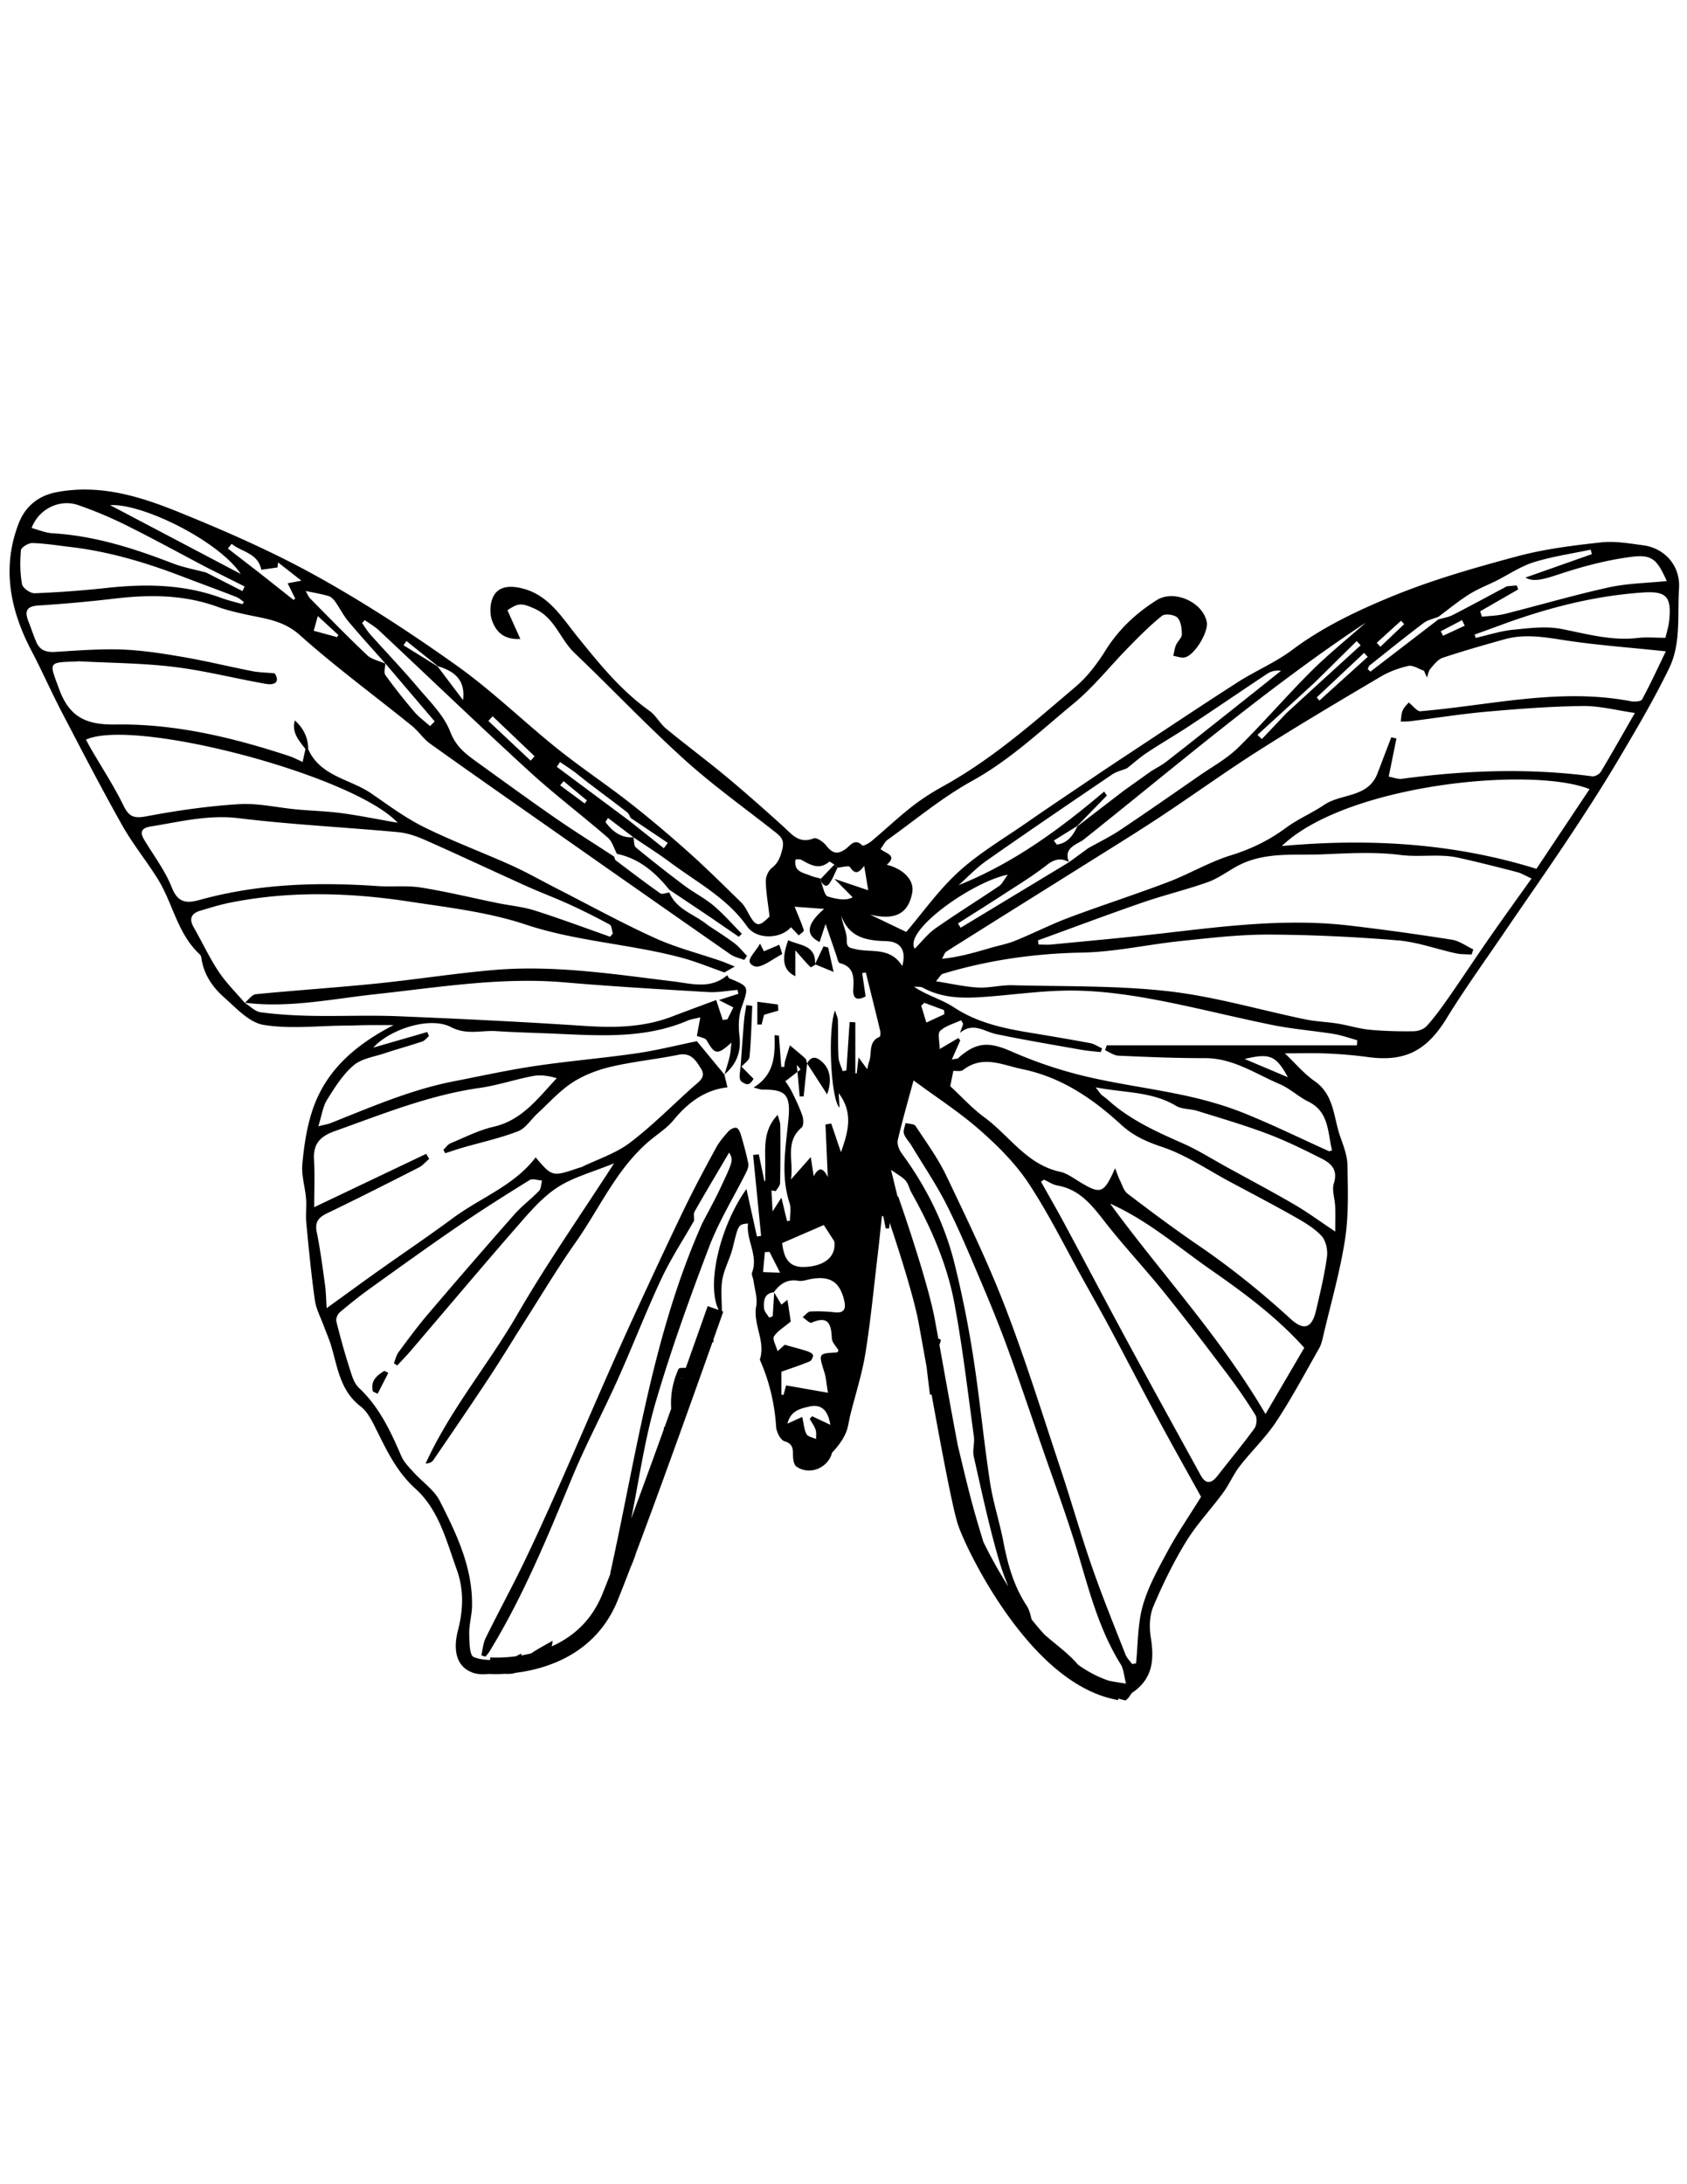 <svg xmlns="http://www.w3.org/2000/svg" viewBox="0 0 612 792"><path d="M106.498 217.536l.58-.492-2.726-5.542 4.986-.949-8.451-6.605-.205 1.811-5.872.846c-1.28-6.137-7.099-6.377-10.77-9.408l-1.383 1.706 11.233 8.663c4.204 3.323 8.406 6.646 12.608 9.97zM39.958 183.177l47.388 24.947c-8.115-12.101-35.898-25.722-47.388-24.947zM62.554 204.24c3.932 1.519 8.158 2.271 12.249 3.376l13.152 6.715.788-1.669-13.933-6.985c-9.665-5.094-19.247-10.354-29.028-15.216a150.392 150.392 0 00-17.405-7.309c-6.706-2.336-14.353 1.38-16.904 8.305 2.536.67 4.979 1.756 7.477 1.901 15.238.889 29.508 5.438 43.604 10.882zM122.288 231.029c.158-.257.315-.513.474-.769l-7.468-6.871-1.492 5.328c3.358.916 5.923 1.614 8.486 2.312zM38.925 213.165c14.068-1.525 27.914-1.293 41.394 3.661 2.482.912 5.083 1.502 7.629 2.24l.54-.789c-.93-.622-1.783-1.439-2.802-1.833-6.784-2.624-13.612-5.137-20.411-7.727-12.924-4.923-26.12-8.794-39.906-10.402-4.549-.531-9.095-1.285-13.655-1.405-1.417-.037-4.027 1.577-4.119 2.609-.361 4.085-.329 8.31.404 12.328.252 1.38 3.022 3.333 4.574 3.272a381.488 381.488 0 0026.352-1.954zM133.205 237.573c1.668 1.573 4.359 2.061 6.58 3.048-.02 1.417-.625 3.255.04 4.181 3.28 4.565 6.795 8.976 10.438 13.26 1.664 1.957 3.816 3.498 5.747 5.229l1.682-1.71-17.878-20.975c-4.503-5.092-9.096-10.106-13.464-15.311-1.791-2.135-3.032-4.723-4.656-7.01-.62-.873-1.502-1.851-2.457-2.138-2.579-.773-5.262-1.202-8.331-1.858.628 1.09.952 2.062 1.598 2.715 6.844 6.914 13.628 13.896 20.701 20.569zM294.532 463.712c-1.633.264-3.342.965-4.887.703-4.051-.685-6.709 1.099-8.893 4.148-3.643.453-3.755 3.239-3.562 5.874.085 1.144 1.183 2.214 1.819 3.317l1.315-.463.538-8.622 2.612 4.398 2.188-1.743c.532 3.461.974 6.326 1.208 7.856-2.639 2.236-4.905 3.51-6.104 5.445-.607.98.713 3.156 1.31 5.33l2.599-2.333c3.428.96 5.772 1.546 8.062 2.296.839.275 2.01.817 2.188 1.468.171.627-.559 1.998-1.212 2.268-3.326 1.376-6.756 2.5-10.235 3.743v8.326l.762.063.939-3.43c5.024.881 9.587 1.681 15.182 2.66-.565-3.344-.685-5.449-1.295-7.402-2.156-6.897-2.22-6.871 4.568-7.209.203-.01.383-.485.565-.751-.852-1.458-2.37-2.889-2.433-4.38-.216-5.084-1.208-8.367-7.376-5.654-.649.286-2.118-1.289-3.207-2.001.931-.722 1.83-2.005 2.799-2.06 2.962-.168 5.967-.02 8.924.297 3.649.392 3.968-1.667 3.349-4.301-1.568-6.669-5.016-8.922-11.723-7.843zM293.45 510.051c-3.106.738-6.671 1.494-7.777 6.163l5.364-2.425c.576 2.553.675 4.611 1.553 6.252.503.938 2.275 1.195 3.476 1.76-.043-1.141.17-2.371-.19-3.401-.486-1.393-1.412-2.632-2.149-3.937l.912-.932 6.601 3.122c-.843-5.02-3.044-7.729-7.79-6.602zM167.977 253.857c.958-7.56-3.406-10.529-9.138-12.302l-11.398-9.117-1.062 1.531 12.379 7.685c3.072 4.069 6.145 8.136 9.219 12.203zM247.358 500.003l.155-.435-.118-.007-.037.442zM86.772 291.593c6.861-.419 13.844 1.264 20.781 1.908 5.441.505 10.928.629 16.337 1.352 6.482.865 12.904 2.186 20.389 3.489-16.167-17.312-95.639-38.161-113.104-30.136.626 1.139 1.217 2.265 1.854 3.362 3.976 6.848 8.348 13.502 11.802 20.603 2.064 4.247 4.05 4.63 8.507 3.789 11.036-2.081 22.233-3.684 33.434-4.367zM164.359 441.648c9.954-7.365 22.147-11.696 29.955-21.977 6.05 7.087 6.05 7.087 15.708 3.783.314-.107.665-.129.959-.271 5.876-2.859 12.361-4.917 17.478-8.784 8.169-6.174 15.409-13.574 23.085-20.407 1.997-1.778 4.734-3.371 2.76-6.502-1.808-2.866-3.555-5.962-8.168-5.025-8.12 1.648-16.424 2.451-24.479 4.342-4.88 1.146-9.855 3.025-14.027 5.744-4.668 3.041-8.494 7.381-12.648 11.197-2.362 2.17-4.279 5.378-7.044 6.446-6.518 2.52-13.427 4.021-20.167 5.969-2.102.608-4.17 1.331-6.253 2.002l-.668-1.237c.854-.809 1.57-1.945 2.584-2.367 5.156-2.146 10.24-4.756 15.627-5.992 10.325-2.368 16.053-10.293 22.929-17.618-3.014-.87-5.921-1.302-8.648-.784-6.518 1.238-12.882 3.405-19.431 4.336-18.29 2.601-35.214 9.502-52.424 15.637-5.333 1.901-7.889 4.577-7.569 10.319.314 5.651.068 11.334.068 17.275l40.618-19.342 1.097 1.817c-1.244 1.059-2.339 2.408-3.755 3.129-11.045 5.623-22.104 11.224-33.27 16.601-3.153 1.519-4.517 3.164-3.763 6.861 1.289 6.318 2.113 12.736 2.998 19.131.364 2.637.381 5.321.584 8.421 6.696-4.835 12.64-9.185 18.644-13.448 9.062-6.436 18.288-12.647 27.22-19.256z" fill="none"/><path d="M136.976 321.291c5.229.36 10.58-.287 15.716.529 9.312 1.481 18.501 3.734 27.749 5.624 4.507.921 9.167 1.326 13.523 2.705 9.213 2.916 18.272 6.318 27.395 9.521l.963-1.204c-.367-1.104-.406-2.81-1.153-3.217a227.03 227.03 0 00-14.59-7.298c-5.264-2.4-10.696-4.432-15.97-6.81-12.099-5.456-24.105-11.116-36.241-16.487-3.147-1.393-6.579-2.601-9.972-2.914-19.257-1.78-38.607-2.722-57.791-5.057-11.073-1.349-21.352 1.312-31.918 3.004-3.129.501-4.147 1.837-2.418 4.734 3.453 5.782 7.66 11.273 10.094 17.461 2.24 5.697 5.604 5.671 10.082 4.429 21.188-5.877 42.765-6.518 64.531-5.02zM387.768 312.58c-3.003-1.65-5.342-1.008-8.109 1.161-4.939 3.872-10.354 7.146-15.628 10.582-5.468 3.562-11.003 7.018-16.509 10.52l.976 1.559c13.112-7.924 26.225-15.849 39.338-23.772l6.961-5.082c3.836-2.155 7.829-4.076 11.479-6.512 9.682-6.466 19.23-13.132 28.801-19.763 4.769-3.303 10.003-6.16 14.095-10.17 9.104-8.922 17.413-18.652 26.449-27.649 6.269-6.242 13.208-11.812 19.847-17.682-36.104 23.877-68.854 52.05-102.633 78.89-2.935 1.843-6.969 2.983-5.067 7.918zM477.669 252.887l.975 1.146 17.533-15.847-1.32-1.437-17.188 16.138zM476.804 247.609l-10.95 10.027-9.676 8.842 1.593 1.513c2.995-3.156 5.99-6.312 8.984-9.47 3.617-3.313 7.233-6.628 10.851-9.941l16.015-14.596-1.468-1.513-15.349 15.138zM523.491 230.544l7.877-3.664-.977-2.021-7.72 4.047c.274.545.547 1.092.82 1.638zM279.158 453.933l-1.678.091-.668 7.239 6.183.213-3.837-7.543z" fill="none"/><path d="M497.146 243.546l24.658-18.935c1.727-.512 3.583-.771 5.158-1.579 6.616-3.392 13.148-6.946 19.711-10.441l3.538-.315.577 1.435-13.826 7.949.649 1.971c2.763-.321 5.601-.344 8.275-1.015 12.575-3.152 25.028-6.83 37.682-9.609 6.842-1.503 13.997-1.581 21.097-2.312-3.468-7.745-5.302-9.729-12.688-8.792-8.419 1.066-16.801 3.21-24.891 5.835-6.085 1.976-10.431 3.63-13.688 1.687l24.101-8.494-.45-1.618c-6.886 1.462-13.917 2.457-20.607 4.544-4.784 1.492-9.11 4.449-13.641 6.753-3.323 1.63-6.814 2.993-9.926 4.958-3.855 2.437-7.395 5.373-11.071 8.094-1.808.733-3.876 1.123-5.379 2.26-6.606 4.995-13.056 10.198-19.536 15.358-.36.287-.49.863-.728 1.305l.985.961zM193.937 274.219l-15.216-14.496-1.557 1.689 15.354 14.42 1.419-1.613zM240.832 307.576l1.428-1.944-13.451-9.025c-.417-.695-.678-1.592-1.275-2.054-4.698-3.633-9.47-7.172-14.2-10.764-1.706-1.294-3.328-2.7-5.051-3.97-1.668-1.229-3.418-2.346-5.132-3.512a872.73 872.73 0 00-1.149 1.748c8.694 6.471 17.39 12.941 26.085 19.411l12.745 10.11zM293.831 317.454c1.261.539 2.647.783 3.977 1.16a333.478 333.478 0 010 .001c1.626-1.708 3.252-3.415 4.876-5.124l1.14 1.126-1.141-1.127c-.644-.361-1.678-1.183-1.874-1.017-3.686 3.13-6.889 1.077-10.176-.736-.479-.266-1.2-.095-2.026-.137-.782 4.516 2.724 4.786 5.224 5.854zM212.11 291.343l.821-1.097-8.462-6.983-1.269 1.508c2.971 2.19 5.941 4.381 8.91 6.572zM297.794 319.621c.815 1.903 1.25 5.072 2.522 5.456 3.046.918 6.661 1.682 8.985.265a82070.27 82070.27 0 01-6.621-6.666l12.289 4.139-1.452-8.812c-1.476 1.752-2.992 3.795-5.179.392-.405-.632-2.955.114-4.516.224-.617 1.33-1.233 2.66-1.851 3.989-1.083 1.606-1.904 4.299-4.177 1.013zM339.396 336.604c7.55-5.288 15.396-10.149 23.035-15.313 1.134-.767 1.777-2.257 3.179-4.117-12.5 2.387-37.889 20.133-33.78 26.831 2.635-2.624 4.79-5.457 7.566-7.401zM401.556 288.46l-10.812 11.097-8.451 5.24 1.078 1.446c3.895-.462 5.884-3.274 7.46-6.595l16.973-13.037 9.904-7.043c1.822-1.128 3.765-2.1 5.445-3.408 8.217-6.4 16.369-12.884 24.533-19.353 5.693-4.512 11.369-9.046 17.052-13.57-2.13-.267-3.731.215-5.065 1.1-9.355 6.207-18.62 12.552-27.989 18.739-5.109 3.374-10.425 6.439-15.532 9.817-2.581 1.707-4.906 3.8-7.348 5.718-1.797.725-3.791 1.156-5.358 2.219-15.242 10.341-30.473 20.7-45.56 31.265-3.656 2.56-6.771 5.893-10.135 8.87 19.831-7.906 36.704-20.299 52.803-33.932l1.002 1.427zM509.401 226.305l-1.151-1.219-8.816 8.006 1.337 1.432 8.63-8.219zM439.424 460.552c-11.966-8.321-23.007-18-36.709-24.115 18.449 25.27 39.862 48.113 56.377 76.297 5.194-8.875 9.642-16.472 14.063-24.024-10.053-11.163-21.723-19.808-33.731-28.158zM479.65 420.219c-6.5-3.293-13.076-6.534-19.881-9.105-8.343-3.151-16.937-5.651-25.46-8.31-2.514-.784-5.529-.531-7.676-1.818-8.76-5.249-18.562-4.671-29.142-6.693 1.261 1.642 1.586 2.212 2.047 2.632.731.666 1.599 1.184 2.33 1.849 7.978 7.25 17.61 11.573 27.332 15.863 5.396 2.382 10.429 5.589 15.617 8.439 8.252 4.534 16.579 8.943 24.716 13.678 4.794 2.789 9.283 6.104 14.855 9.812 0-3.725.088-6.448-.023-9.163-.115-2.805-1.258-5.868-.468-8.345 1.511-4.729-.873-7.131-4.247-8.839zM445.03 497.979c-7.493-9.92-15.023-19.821-22.829-29.495-6.964-8.63-14.591-16.731-21.406-25.47-4.674-5.992-9.128-11.745-17.214-13.149-1.695-.294-3.251-1.399-4.871-2.131l-1.043.788c2.804 5.007 5.681 9.974 8.396 15.026 7.696 14.319 15.257 28.711 23.002 43.003 8.767 16.179 17.674 32.282 26.526 48.415 1.725 3.144 3.742 3.178 6.045.229 4.479-5.736 9.131-11.345 13.421-17.218.841-1.15 1.089-3.704.381-4.851-3.217-5.206-6.715-10.261-10.408-15.147zM402.933 482.092c-3.208-5.994-6.554-11.916-9.861-17.857-6.524-11.721-12.458-23.833-19.818-35.004-4.752-7.211-11.116-13.592-17.645-19.336-7.438-6.545-15.862-11.968-24.197-18.129-1.879 6.953-3.99 14.229-5.711 21.594-.336 1.439.438 3.527 1.384 4.815 8.89 12.116 15.546 25.351 19.163 39.903a386.095 386.095 0 016.764 33.57c2.364 15.16 3.811 30.462 6.104 45.634 1.105 7.306 3.46 14.414 4.866 21.686 1.587 8.211 3.736 16.085 8.433 23.202.909 1.377 1.356 3.065 1.812 5.023a108.267 108.267 0 004.902 5.751l.02-.033c3.928 3.447 8.287 6.521 11.678 10.435.112.129.229.244.342.367 3.509 2.453 7.232 4.453 11.119 5.728 1.938.405 4.002.708 6.207 1.032-.771-2.916-.856-5.256-1.932-6.979-7.564-12.129-11.183-25.691-15.185-39.215-4.104-13.87-9.2-27.447-13.904-41.139-3.855-11.221-7.642-22.469-11.706-33.614-2.878-7.895-6.024-15.698-9.309-23.434-4.135-9.738-8.179-19.544-12.928-28.984-3.791-7.534-8.566-14.573-12.934-21.814-.858-1.425-2.186-2.667-2.66-4.191-.351-1.127.332-2.575.554-3.881 1.241.325 3.099.242 3.626 1.039 3.935 5.948 8.188 11.793 11.245 18.194 7.474 15.653 15.062 31.317 21.294 47.482 7.381 19.145 13.473 38.791 19.961 58.273 3.951 11.865 7.35 23.917 11.45 35.728 3.748 10.797 8.073 21.395 12.24 32.043.492 1.257 1.594 2.275 2.412 3.404l1.404-.24c.732-6.994.562-14.243 2.447-20.911 1.958-6.925 5.608-13.446 9.065-19.85 3.404-6.308 7.493-12.245 12.078-19.627-4.562-8.248-10.073-18.025-15.405-27.899-5.872-10.879-11.543-21.866-17.375-32.766zM342.457 366.258l-7.146-2.635-1.106 1.065 1.853 6.099 6.549-3.036-.15-1.493zM451.5 383.985l15.706 6.627c-4.32-7.888-6.464-8.813-15.706-6.627z" fill="none"/><path d="M362.427 565.805c-3.636-12.382-6.313-25.051-9.171-37.648-.522-2.302.374-4.896.046-7.276-2.209-16.066-4.062-32.207-7.037-48.135-2.66-14.238-8.432-27.52-15.55-40.163-.813-1.445-1.132-3.25-2.174-4.463-1.145-1.333-2.86-2.176-5.3-3.932l2.372 9.728.229-.08c.434 1.233 10.64 30.371 13.284 44.592.332 1.785.761 4.146 1.261 6.923.271.132.561.259.884.377.11.04-.08.905-.472 1.916l.57 3.175c1.711 9.525 3.968 22.096 6.114 33.395 1.834 7.562 3.584 15.148 5.652 22.647 1.127 4.088 2.35 8.151 3.607 12.239a166.498 166.498 0 009.054 16.194c-1.261-3.122-2.425-6.273-3.369-9.489zM596.021 214.842c-17.872 1.209-35.046 5.692-51.801 11.891-3.084 1.141-6.18 2.246-9.27 3.368l.401 1.203c4.5-1.021 8.955-2.496 13.511-2.951 5.898-.59 12.083-1.391 17.777-.259 9.142 1.815 18.059 4.345 27.536 3.232 3.098-.363 6.273-.058 10.002-.058.425-1.868 1.111-3.943 1.34-6.068.943-8.736-.862-10.943-9.496-10.358z" fill="none"/><path d="M545.733 231.83c-7.493 2.102-14.99 4.223-22.367 6.688-1.741.582-3.143 2.463-4.441 3.97-.702.815-.859 2.103-1.262 3.177l-1.079-2.45c-1.911-.638-4.011-2.116-5.696-1.74-3.526.787-7.076 2.141-10.19 3.982-14.779 8.741-29.564 17.49-44.058 26.694-12.056 7.656-23.644 16.046-35.562 23.926-8.581 5.673-17.346 11.069-26.062 16.536-17.21 10.795-34.454 21.536-51.634 32.378-.784.495-1.085 1.757-1.611 2.661 6.254-.618 11.874-2.277 17.501-3.915 3.019-.879 6.154-1.456 9.049-2.633 6.53-2.654 12.836-5.885 19.43-8.358 11.959-4.489 24.139-8.395 36.077-12.938 7.679-2.923 14.875-7.244 22.683-9.658 7.313-2.262 13.814-5.411 19.931-9.93 4.349-3.213 9.471-5.36 13.97-8.395 6.206-4.186 15.873-2.472 19.287-11.343l5.021-13.139 1.876.428-2.806 13.84c1.609.283 3.276.992 4.819.784 22.961-3.084 45.931-3.944 68.974-.902.987.131 2.616-.74 3.146-1.624 4.154-6.916 8.112-13.949 12.364-21.353-6.606-.936-12.771-2.584-18.917-2.512-11.59.134-23.188 1.026-34.745 2.046-9.253.815-18.446 2.298-27.671 3.451-1.191.149-2.407.104-3.611.149.219-1.371.179-2.86.729-4.082.567-1.259 1.712-2.257 2.179-2.839 1.694 1.326 3.057 3.277 4.24 3.174 8.074-.704 16.117-1.798 24.16-2.845 17.333-2.258 34.661-4.141 52.091-.798 1.351.259 3.757.12 4.169-.645 3.144-5.831 5.913-11.863 8.608-17.44-13.447-1.43-25.798-2.28-37.977-4.214-6.986-1.107-13.748-2.057-20.615-.131zM292.172 459.396c7.236-.408 11.228-3.877 10.48-9.311l-3.806-5.884-15.091 6.54c.685 6.402 3.159 8.951 8.417 8.655z" fill="none"/><path d="M465.003 306.775c32.204-2.901 62.58-.98 92.375 8.267l19.271-28.894c-20.999-8.389-88.282-1.776-111.646 20.627zM461.812 371.712c-14.446-2.912-28.738-6.614-43.22-9.311-9.444-1.758-19.1-3.081-28.68-3.212-10.249-.141-20.523 1.306-30.78 2.139-8.35.678-16.618 1.047-24.342-3.181-.879-.481-2.145-.256-3.231-.358 4.734 3.193 10.114 4.591 14.508 7.484 8.427 5.551 17.782 7.566 27.403 9.159 7.357 1.218 14.714 2.442 22.042 3.817 1.495.281 2.862 1.246 4.289 1.896l-.483 1.358c-2.363-.275-4.748-.434-7.087-.849-10.276-1.821-20.575-3.547-30.79-5.669-4.324-.897-8.406-4.51-13.18-.449l1.162-3.257-.73-1.335c-2.6 1.219-5.625 1.981-7.621 3.847-1.016.948-.178 3.88-.178 6.598l6.755-3.981.718.841-3.078 6.952c1.454-.324 2.039-.278 2.342-.548 6.738-5.998 11.267-5.924 19.498-2.304a156.885 156.885 0 0026.339 8.862c12.035 2.895 24.392 4.428 36.499 7.057 7.214 1.567 14.423 3.597 21.264 6.342 10.455 4.194 20.588 9.19 30.871 13.816.217.099.595-.158 1.139-.323-1.663-6.475-.986-13.892-8.598-17.649-3.639-1.798-6.725-4.784-10.432-6.363-8.787-3.742-16.877-9.416-27.077-9.399-10.473.017-20.949-.429-31.415-.891-1.639-.072-3.227-1.303-4.839-1.998l.622-1.746h90.766l.115-1.864c-2.843-.774-5.644-1.808-8.535-2.272-7.329-1.181-14.772-1.744-22.036-3.209z" fill="none"/><path d="M529.138 311.03c-6.94-1.55-14.024-.104-21.123-1.015-9.151-1.175-18.579-.635-27.862-.237-10.646.455-21.645-1.085-31.603 4.436-3.47 1.924-6.754 4.367-10.441 5.675-7.78 2.758-15.854 4.686-23.657 7.383-12.694 4.388-25.271 9.119-37.896 13.706l.176 1.522c1.61 0 3.234.135 4.83-.021 13.894-1.357 27.804-2.583 41.668-4.201 21.946-2.561 43.886-5.242 66.01-2.695 12.533 1.443 25.035 3.208 37.497 5.168 2.706.425 5.184 2.303 7.766 3.512l-.654 1.857c-1.882-.127-3.814-.024-5.637-.422-7.065-1.544-14.023-4.126-21.154-4.711-15.546-1.276-31.171-2.034-46.768-2.096-10.609-.043-21.248 1.227-31.831 2.322-12.002 1.243-23.938 3.979-35.937 4.204-17.273.326-34.033 2.721-50.492 7.692-.718.217-1.188 1.252-2.49 2.707 5.675.886 10.44 2.009 15.253 2.266 4.11.219 8.284-.932 12.413-.825 18.912.487 37.95.055 56.69 2.182 16.73 1.899 33.116 6.777 49.684 10.2 3.836.792 7.811.893 11.687 1.521 3.89.632 7.705 1.853 11.609 2.228 5.284.509 10.625.617 15.938.552 1.627-.02 3.726-.736 4.766-1.892 2.873-3.192 5.418-6.703 7.882-10.235 5.031-7.215 9.867-14.566 14.891-21.787 4.902-7.047 9.938-14.002 15.256-21.476-2.033-.914-3.588-1.888-5.281-2.327-7.041-1.828-14.095-3.608-21.19-5.193zM469.726 441.247c-7.754-4.391-15.659-8.515-23.518-12.718-8.121-4.344-15.904-9.714-24.517-12.603-5.724-1.92-10.504-4.014-14.962-8.096-10.316-9.444-21.55-17.182-35.837-20.148-7.45-1.547-14.318-5.22-21.521.305-.825.634-2.428.254-3.53.333l-1.116 5.535c4.252 3.931 7.952 8.051 12.326 11.25 9.106 6.662 15.419 17.199 27.525 19.786 2.332.498 4.482 2.072 6.59 3.358 8.165 4.982 9.162 4.773 13.361-4.631.885 2.237 1.225 3.323 1.729 4.324.852 1.686 1.409 3.844 2.784 4.888 8.415 6.389 16.88 12.731 25.606 18.683 11.864 8.091 22.98 17.064 33.568 26.74 4.788 4.376 7.712 3.396 9.218-3.085 1.496-6.44 3.065-12.895 3.955-19.431.334-2.456-.39-5.868-1.984-7.592-2.637-2.85-6.227-4.944-9.677-6.898zM219.638 298.064c2.511 3.345 5.529 5.823 10.162 5.545l-9.225-7.006-.937 1.461zM327.308 350.289c1.58-5.562-.539-8.861-5.715-9.015-7.057-.209-13.41-1.161-16.344-9.068.422 3.081 1.976 5.819 1.93 8.53-.049 2.88.867 2.876 3.193 3.43 5.677 1.352 12.614-.897 16.936 6.123zM289.069 386.131l.23 2.531 1.126-.871c-.451-.554-.904-1.106-1.356-1.66zM229.8 303.611h.005v.001h-.005z" fill="none"/><path d="M314.091 352.616l-1.316.226 1.248 8.462c-2.873 1.515-4.706 1.088-4.487-2.614.249-4.203.41-8.094-4.887-9.475-.637-.166-.917-1.874-1.276-2.896-1.168-3.321-2.295-6.656-3.887-11.295l-2.152 6.555c-5.091-2.51-4.952-6.309 1.636-12.012l-10.703-.786c1.294 3.185 2.468 5.814 3.347 8.539.125.385-1.19 1.235-1.839 1.87l-2.835-2.979c-3.845 4.401-12.547 4.515-15.912-.287-7.164-10.223-18.062-15.905-27.718-23.09-4.369-3.252-8.995-6.158-13.504-9.221.267 1.255.097 3.039.873 3.679a477.896 477.896 0 0017.604 13.825c3.423 2.563 7.332 4.515 10.585 7.26 3.667 3.094 6.843 6.771 10.232 10.194l-1.073 1.116-10.238-7.032-14.983-10.039c-5.044-6.218-10.858-11.31-18.996-13.008-1.082-1.992-1.716-4.502-3.319-5.891-9.408-8.14-19.365-15.665-28.532-24.059-18.353-16.804-36.3-34.049-54.463-51.061-1.546-1.448-3.452-2.512-5.191-3.754l-.955 1.087c1.021 1.416 1.924 2.935 3.08 4.229 5.651 6.328 11.544 12.449 17.011 18.932 4.358 5.167 9.593 10.225 11.919 16.296 2.184 5.701 6.1 8.365 10.328 11.411 9.244 6.658 18.45 13.373 27.818 19.852 6.979 4.828 14.189 9.322 21.296 13.965.184.458.234 1.092.571 1.347 5.341 4.041 10.672 8.099 16.146 11.952.686.482 2.172-.171 3.287-.298 2.615 6.294 9.207 7.902 13.876 11.776 3.271 2.202 6.632 4.287 9.78 6.654 1.695 1.274 3.028 3.032 4.524 4.571l-1.003 1.455c-1.668-.653-3.543-1.011-4.974-2.006-21.491-14.952-42.928-29.979-64.366-45.005-14.867-10.42-29.763-20.8-44.534-31.354-2.529-1.807-4.32-4.616-6.758-6.585-13.545-10.943-27.629-21.272-40.594-32.857-6.043-5.399-12.801-5.957-19.734-7.494-3.4-.754-6.826-1.546-10.089-2.735-12.171-4.435-24.616-4.484-37.269-2.993a516.168 516.168 0 01-27.733 2.51c-4.419.28-5.04 2.157-3.622 5.752.975 2.472 1.801 5.006 2.837 7.451 1.283 3.031 3.646 3.825 6.884 3.623 8.097-.504 16.231-1.156 24.316-.853 7.435.279 14.869 1.468 22.222 2.731 8.326 1.431 16.548 3.456 24.842 5.083 2.492.489 5.075.512 8.25.808 1.914 3.06.185 4.415-3.308 3.804-11.105-1.945-22.089-4.775-33.257-6.134-11.34-1.379-22.842-1.418-34.273-2.032-.495-.026-.996.077-1.495.091-10.146.287-9.405.363-5.86 10.025 3.816 10.401 10.121 12.957 20.547 12.803 21.537-.318 42.377 4.696 62.778 11.396 1.716.563 3.327 1.445 4.988 2.18l1.032-4.663c-2.29-3.064-5.103-5.926-3.859-10.396 3.084 2.771 4.837 6.161 4.848 10.393 4.396 9.97 15.236 10.807 22.923 16.108 6.227 4.295 12.385 8.864 19.124 12.201 10.283 5.091 21.098 9.098 31.576 13.812 5.538 2.491 10.837 5.516 16.254 8.279 11.918 6.081 23.666 12.539 35.83 18.082 7.65 3.486 15.932 5.582 23.921 8.329 1.478.508 2.909 1.149 5.144 2.042-1.854 1.051-2.812 1.596-3.772 2.141-5.145-1.793-10.202-3.907-15.448-5.319-18.645-5.018-38.088-5.874-56.646-12.05-13.5-4.492-28.015-6.17-42.195-8.325-21.575-3.28-43.248-3.936-64.823.342-3.733.74-7.398 1.867-11.05 2.968-3.242.979-4.152 2.924-2.347 6.062 3.055 5.309 5.638 10.917 9.013 16.006 2.708 4.082 6.295 7.581 9.491 11.339 1.925 1.189 3.747 3.155 5.792 3.423 6.136.803 12.354 1.172 18.547 1.288 10.396.194 20.812-.285 31.195.142 22.521.925 45.043 2.007 67.534 3.502 10.91.725 21.545.588 31.883-3.368 5.344-2.046 10.719-4.009 16.079-6.009l2.365 7.227 1.681-.208 2.176-4.336-5.246-2.681 7.074-2.261-.336-1.409c-3.558.283-7.141.984-10.67.777-17.373-1.02-34.754-2.024-52.091-3.518-23.058-1.985-45.721 1.823-68.452 4.282-15.808 1.71-31.456 5.11-47.491 3.1 1.324-1.07 2.569-2.948 3.985-3.087 14.522-1.426 29.092-2.378 43.609-3.846 14.32-1.447 28.562-3.73 42.898-4.942 21.8-1.844 43.329 1.521 64.9 4.146 6.507.792 13.582 2.969 19.577-2.24.286.4.485 1.01.872 1.17 7.245 3.016 6.97 2.908 4.304 10.668-1.069 3.112-1.127 6.815-.723 10.138.705 5.796-1.081 10.29-5.409 13.97.618-2.127 1.337-4.232 1.823-6.39.38-1.682.473-3.427.692-5.145-5.079 4.599-6.03 4.439-8.978-.779-.523-.926-2.353-1.112-3.578-1.642l1.238-6.706c-2.029.501-3.348.642-4.512 1.142-15.24 6.542-31.236 5.532-47.21 4.816-7.454-.335-14.918-.492-22.361-.975-5.423-.351-10.597 1.53-16.381-1.465-7.678-3.976-22.141.789-28.147 7.44l19.578-5.65c.196.494.394.988.591 1.481-.802.672-1.498 1.653-2.421 1.962-4.537 1.519-9.161 2.775-13.701 4.284-3.847 1.279-8.365 1.912-11.246 4.39-3.908 3.361-6.83 8.027-9.602 12.49-1.544 2.485-1.926 5.693-3.149 9.587 2.405-.62 3.495-.781 4.491-1.177 14.654-5.815 29.137-12.134 44.732-15.162 9.762-1.896 19.487-4.054 29.315-5.517 12.226-1.819 24.569-2.833 36.804-4.603 7.384-1.067 14.655-2.909 21.977-4.403l9.979 12.077 1.11 4.65c-8.233.948-14.337 5.544-19.573 11.91-2.479 3.012-5.999 5.159-9.009 7.744-11.739 10.085-17.832 24.29-26.511 36.599-6.479 9.19-12.256 18.877-18.307 28.367-4.368 6.851-8.556 13.818-13.033 20.596-6.659 10.078-13.487 20.045-20.302 30.021-.483.707-1.442 1.091-2.757 1.186 8.843-19.465 22.702-35.799 33.31-54.132 10.586-18.296 22.752-35.678 35.053-54.743-7.884 3.235-14.817 5.025-20.514 8.722-5.45 3.537-9.938 8.775-14.285 13.756-13.119 15.028-25.958 30.301-38.927 45.461-1.572 1.838-3.265 3.573-4.901 5.356l-1.254-.785c.559-1.363.868-2.909 1.717-4.057 3.446-4.655 6.888-9.334 10.642-13.738a2777.078 2777.078 0 0131.309-36.126c2.732-3.097 6.131-5.597 8.988-8.596.8-.84.759-2.481 1.104-3.755-1.532-.082-3.461-.806-4.533-.144-8.712 5.389-17.38 10.866-25.835 16.648-10.807 7.392-21.435 15.047-32.07 22.685-3.775 2.711-7.42 5.62-10.961 8.631-.792.673-1.465 2.288-1.231 3.232 1.38 5.582 2.918 11.134 4.666 16.612.843 2.641 1.643 5.759 3.527 7.523 7.401 6.933 11.486 15.725 15.385 24.764.94 2.181 2.806 4.016 4.442 5.832 3.155 3.502 7.446 6.37 9.502 10.4 6.104 11.97 11.971 24.21 11.702 38.177-.063 3.294-1.061 6.581-1.015 9.862.042 2.989.096 7.93 1.59 8.555 1.811.758 3.854 1.026 5.958 1.097l.081-.938c.056.004 3.939.308 9.341-.426.628-.333 1.281-.683 1.982-.986-.019.243-.038.46-.057.688a49.827 49.827 0 003.594-.754c2.233-1.533 4.722-2.821 7.732-4.56.008.673-.123 1.358-.338 2.034 8.674-3.845 14.86-10.193 18.41-18.949a541.816 541.816 0 002.972-7.518l-.121-.008c9.446-42.562 15.322-86.334 33.386-126.931 2.12-4.083 4.368-8.105 6.334-12.262 5.01-10.593 4.96-10.616 3.424-13.397-4.402 7.468-8.537 14.373-12.515 21.366-.492.866-.151 2.207-.196 3.327-3.998 7.019-8.472 13.813-11.885 21.104-5.633 12.029-10.419 24.452-15.861 36.575-5.353 11.924-11.538 23.49-16.539 35.554-8.93 21.542-17.748 43.1-29.984 63.053-.396.646-.935 1.201-1.407 1.799l-1.503-.441c.5-2.112.63-4.407 1.564-6.307 4.455-9.052 9.279-17.921 13.681-26.997 4.409-9.092 8.563-18.312 12.668-27.547 5.443-12.247 10.696-24.578 16.096-36.846 3.934-8.937 7.89-17.865 11.981-26.73 5.8-12.568 11.625-25.126 17.65-37.587 3.607-7.459 7.537-14.768 11.496-22.049 1.178-2.167 2.834-4.114 4.498-5.959.68-.753 2.125-1.511 2.918-1.269.771.235 1.362 1.686 1.663 2.712.984 3.354 1.918 6.733 2.609 10.155.204 1.006-.266 2.285-.759 3.273-4.485 8.986-9.856 17.626-13.411 26.961-7.071 18.567-13.834 37.311-19.417 56.364-4.034 13.766-6.008 28.133-8.875 42.24a3954.737 3954.737 0 0011.831-32.422l.097-.948c.056.084.102.166.155.249.825-2.289 1.636-4.546 2.431-6.76-.332-4.897.531-9.725 2.651-14.379.203-.445 1.412-.432 2.639-.409a6228.12 6228.12 0 007.943-22.402l3.981 1.4c-4.55-9.162.486-30.43 10.082-43.857l3.813 17.239 1.502-.266-2.894-29.299 2.057-.26 2.03 9.677.323.009c0-1.729-.012-3.457.003-5.186.054-6.416-1.035-13.065 4.5-18.804.336 1.316.922 2.572.936 3.834.077 6.973.078 13.948-.07 20.918-.021.979-1.009 1.938-1.549 2.905l-1.578-.245.415 7.599 3.197-4.999 2.05 8.522 1.033-.158c0-2.095.534-4.364-.089-6.253-3.366-10.201-1.399-20.4-.437-30.618.827-8.791-.983-10.788-9.486-10.645-.596.01-1.197-.276-3.18-.768 7.698-4.731 7.815-11.794 7.605-18.978l1.604.123.841 11.372 1.095-.003c.097-.71.113-1.442.306-2.126.537-1.91 1.146-3.8 1.727-5.698 1.865 1.565 3.773 3.084 5.563 4.73.432.397.472 1.22.692 1.847l.003-.007v.001c1.965-3.791 4.571-1.487 5.999-.004 2.695 2.8 2.778 7.1 1.245 11.216l-7.244-11.212v.001l-1.267 11.959-1.429.012-.81-8.92-4.396 3.399c.375.596 1.545 2.154 2.394 3.872 1.413 2.859 2.805 5.757 3.822 8.769.424 1.253.438 3.509-.335 4.168-6.116 5.214-2.817 11.885-3.842 18.817l7.186-8.139 1.068 7c1.913-3.698 3.526-3.003 5.11.293l-.849-19.099 2.082-.354 3.54 10.405c2.407-6.862 4.767-14.061-.835-21.403l.312 5.222c-3.132-2.718-4.375-28.191-1.636-35.2.506 1.651 1.016 2.584 1.041 3.53.124 4.491-.021 8.992.226 13.474.093 1.687.987 3.329 1.516 4.991l1.354-.277 1.158-17.544 2.077.107v18.484l.509.021.649-5.772c1.501 2.041 2.275 3.094 3.154 4.287.238-.968.39-1.94.719-2.848 1.093-3.009-.442-7.122 3.759-8.896.34-.143.38-1.543.205-2.274-1.688-7.032-3.453-14.049-5.196-21.073zm-177.1 152.77l-1.714-.812c-.961-3.805 1.33-5.797 4.155-7.492l1.438.744-3.879 7.56zm134.505-112.274c-.768.271-2.778-.809-2.995-1.616-.409-1.526.074-3.292.186-4.959h-.001c.397-5.425.758-10.854 1.213-16.274.163-1.943.555-3.867.842-5.8l2.162.26c-.282 6.164-.405 12.343-.978 18.48-.118 1.268-1.906 2.38-2.925 3.564l4.364 4.409c-.033.039-.754 1.543-1.868 1.936zm5.682-25.152l-.876 3.534-1.561.008v-8.241l7.464.98.163 2.215-5.19 1.504zm6.52-21.989c-3.359 1.759-7.769 5.377-10.109 4.359-4.009-1.743.32-4.576 2.108-8.184l1.436 2.793 5.562-2.366c.359 1.179 1.206 3.291 1.003 3.398zm12.198 3.781l-.192-.233.193.235c-.645.336-1.712 1.099-1.868.943-1.629-1.619-3.111-3.385-5.51-6.101v9.396c-4.404-2.14-5.138-6.061-2.576-13.066 4.103 1.977 10.021 1.576 9.761 8.592l3.044-6.354 1.676.395 1.988 8.867-6.516-2.674z" fill="none"/><path d="M596.194 197.739c-5.098-.682-10.352-1.622-15.383-1.066-10.2 1.125-20.508 2.397-30.386 5.045-15.322 4.107-30.704 8.484-45.343 14.496-12.641 5.19-25.158 11.108-36.332 19.471-6.082 4.552-13.296 7.556-19.728 11.682-13.83 8.872-27.488 18.014-41.21 27.056a1118.037 1118.037 0 00-10.764 7.182c-8.26 5.582-16.555 11.116-24.747 16.797-8.277 5.738-17.089 10.926-24.484 17.654-7.286 6.63-13.09 14.888-19.064 21.871a60154.78 60154.78 0 00-13.096-6.285c7.392 1.734 13.668.998 15.276-7.976.805-4.487-3.068-8.517-9.237-10.103 4.092-3.556-.512-4.047-2.25-5.706.977-1.312 1.558-2.641 2.57-3.365 10.117-7.24 19.779-15.333 30.605-21.309 13.786-7.61 24.986-18.28 36.89-28.098 7.244-5.976 13.168-13.538 19.794-20.28 3.931-3.999 7.888-8.022 12.251-11.512 1.091-.873 4.514-.424 5.577.67 1.296 1.333 1.616 3.989 1.614 6.072-.001 1.278-1.545 2.493-2.122 3.853-.522 1.228-.673 2.614-.987 3.931 1.417.209 2.934.848 4.231.546 3.57-.829 8.629-9.323 7.916-12.84-1.477-7.281-11.907-11.841-18.138-7.923-7.513 4.725-13.791 10.581-18.577 18.22-2.974 4.745-6.492 9.451-10.722 13.053-15.273 13.007-30.35 26.333-48.065 36.135-3.979 2.203-7.879 4.66-11.453 7.463-5.086 3.987-9.803 8.443-14.76 12.601-.921.772-2.954 1.793-3.251 1.492-2.697-2.732-4.322-.01-5.909 1.177-2.923 2.186-4.905 1.817-7.113-1.062-1.04-1.356-3.536-3.105-4.589-2.689-5.469 2.16-8.047-1.612-11.294-4.533-6.772-6.091-13.583-12.15-20.59-17.968-7.095-5.891-14.519-11.383-21.639-17.245-2.271-1.871-3.71-4.815-6.079-6.496-10.428-7.397-18.279-17.183-26.208-26.99-5.77-7.137-10.604-15.479-20.812-17.598-4.058-.843-7.806-.438-9.62 3.136-1.232 2.428-1.397 6.166-.459 8.743 1.304 3.578 3.816 6.995 10.254 6.646l-4.672-10.41c4.113-2.812 5.321-2.547 9.806-.586 7.34 3.21 9.26 11.051 14.502 16.053 13.441 12.824 26.239 26.345 40.016 38.789 10.438 9.428 21.98 17.633 33.042 26.367 2.045 1.615 3.153 2.921 2.309 6.201-.741 2.882-1.527 4.856-3.843 6.7-1.234.982-2.156 3.164-2.118 4.779.094 4.037.817 8.06 1.365 12.744-3.913 3.978-4.984 3.861-7.848-1.497-.699-1.311-1.471-2.672-2.52-3.691-6.3-6.132-12.537-12.343-19.092-18.195-6.926-6.183-14.022-12.198-21.336-17.914-8.618-6.735-17.768-12.8-26.294-19.644-12.253-9.835-23.582-20.913-36.344-30.001-16.409-11.684-33.376-22.771-50.98-32.532-16.062-8.907-33.043-16.326-50.093-23.231-14.006-5.673-28.571-10.157-44.244-7.129-6.79 1.312-11.354 5.409-13.619 11.247-6.238 16.078-3.146 31.48 4.669 46.341 3.806 7.236 7.091 14.747 10.872 21.997 7.194 13.79 14.353 27.608 21.975 41.163 3.801 6.759 8.775 12.846 12.89 19.442 5.525 8.856 7.153 19.896 15.233 27.356.339.312.559.873.624 1.347.811 5.891 4.029 10.569 8.258 14.293 4.382 3.858 9.074 9.093 14.252 9.944 9.492 1.561 19.441.354 29.199.277 2.833-.021 5.664-.148 8.496-.182 2.817-.032 5.634-.007 9.49-.007-14.29 7.41-24.787 16.756-29.493 31.108-2.035 6.205-2.999 12.868-3.592 19.401-.368 4.048 1.012 8.231 1.35 12.375.238 2.905-.194 5.868.084 8.766.9 9.378 1.796 18.765 3.116 28.088.459 3.242 2.137 6.314 3.281 9.456.895 2.452 1.979 4.847 2.711 7.345 2.297 7.837 3.292 16.122 10.601 21.723 2.616 2.004 4.266 5.521 5.809 8.622 3.816 7.668 7.396 15.184 14.081 21.211 8.501 7.666 11.211 18.864 14.98 29.302 2.658 7.357 2.367 14.622.468 21.987-2.028 7.863-.287 13.577 5.644 15.528 1.768.581 3.743.488 5.742.36.351.021 1.137.061 2.272.061.88 0 1.979-.026 3.234-.1 1.714.07 2.914.016 3.763-.337 11.192-1.348 29.291-6.645 37.267-26.315a663.178 663.178 0 004.734-12.097 42.573 42.573 0 001.935-5.1c9.161-24.285 21.497-58.853 27.714-76.386l.411-.073-.051-.942c2.171-6.126 3.51-9.931 3.57-10.1l-.498-.175c-.077-4.468-.438-8.045.159-11.443.694-3.959 2.813-7.646 3.784-11.583 2.062-8.359 1.923-8.395 5.526-8.747-.73 6.037 3.807 11.533 1.475 17.784-.296.791.375 1.915.504 2.897.407 3.102 1.54 6.352.994 9.284-1.237 6.648 3.495 12.726 1.341 19.312-.042.13.071.322.138.474 3.325 7.652 5.21 15.613 5.748 23.971.121 1.876 1.58 4.795 3.023 5.227 3.218.962 3.049 2.87 3.107 5.297.032 1.334.323 3.247 1.218 3.877 4.885 3.438 11.617.396 12.939-5.036 2.035-2.104 3.772-4.404 4.923-6.969.937-2.086 1.155-4.491 1.72-6.749 1.854-7.427 4.244-14.766 5.461-22.295 1.896-11.741 3.017-23.608 4.428-35.427.571-4.781 1.044-9.575 1.562-14.363l.499.083.871 4.42 1.268-.028.182-2.024c3.274 9.784 8.712 26.698 10.47 36.146.531 2.856 1.309 7.188 2.236 12.354l.685 3.811c.392 3.33.78 6.661 1.215 9.983l.599.048c4.032 22.196 7.787 41.922 9.663 47.405 1.626 4.751 8.184 19.005 18.074 32.743 12.901 17.918 26.334 28.209 39.924 30.588l.096-.548c.852.254 1.715.491 2.604.693.086-.077.617-.475 1.044-.963.545-.625.873-1.519 1.522-1.96 7.307-4.967 7.883-11.912 6.594-19.882-.59-3.652-.484-7.959.922-11.287 3.415-8.088 7.318-16.059 11.898-23.541 3.841-6.274 9.026-11.713 13.401-17.68 2.244-3.061 3.741-6.68 6.061-9.671 4.262-5.496 9.419-10.36 13.227-16.133 5.653-8.572 10.498-17.684 15.581-26.625.798-1.402 1.145-3.097 1.52-4.697 2.715-11.565 6.047-23.04 7.851-34.749 1.361-8.84 1.037-17.989.875-26.99-.063-3.54-1.519-7.122-2.707-10.559-2.379-6.882-2.102-14.87-9.162-19.812-3.906-2.734-7.068-6.53-10.838-10.104 5.312 0 10.257-.17 15.186.047 4.977.219 9.963.62 14.897 1.292 13.549 1.846 21.368-2.299 28.561-13.979 6.624-10.757 14.035-21.03 21.148-31.483 7.7-11.316 15.579-22.513 23.15-33.913 6.215-9.357 12.332-18.796 18.056-28.457 6.446-10.879 12.897-21.808 18.416-33.166 4.375-9.007 2.95-19.18 3.58-28.927.539-8.41-5.389-14.616-12.914-15.623zm-87.944 27.347l1.151 1.219-8.631 8.219-1.337-1.432 8.817-8.006zm8.174.834c1.503-1.137 3.571-1.526 5.379-2.26 3.677-2.721 7.216-5.657 11.071-8.094 3.111-1.965 6.603-3.328 9.926-4.958 4.53-2.304 8.856-5.261 13.641-6.753 6.69-2.087 13.722-3.082 20.607-4.544l.45 1.618-24.101 8.494c3.258 1.943 7.604.289 13.688-1.687 8.09-2.625 16.472-4.769 24.891-5.835 7.387-.937 9.221 1.047 12.688 8.792-7.1.73-14.255.809-21.097 2.312-12.653 2.779-25.106 6.457-37.682 9.609-2.675.671-5.513.693-8.275 1.015-.217-.657-.434-1.313-.649-1.971l13.826-7.949-.577-1.435-3.538.315c-6.562 3.495-13.095 7.05-19.711 10.441-1.575.808-3.432 1.067-5.158 1.579l-24.658 18.935-.985-.963c.237-.441.367-1.018.728-1.305 6.48-5.158 12.929-10.361 19.536-15.356zm14.944.96l-7.877 3.664-.819-1.639 7.72-4.047.976 2.022zm-52.724 27.152l-.975-1.146 17.188-16.138 1.32 1.437-17.533 15.847zm-1.039-5.452c-3.617 3.313-7.233 6.628-10.851 9.941l-8.984 9.47-1.593-1.513 9.676-8.842 10.95-10.027 15.349-15.138 1.468 1.513-16.015 14.596zm17.861-22.809c-6.639 5.87-13.578 11.439-19.847 17.682-9.036 8.997-17.346 18.728-26.449 27.649-4.092 4.01-9.326 6.867-14.095 10.17-9.57 6.631-19.119 13.297-28.801 19.763-3.649 2.436-7.643 4.356-11.479 6.512l-6.961 5.082-39.338 23.772-.976-1.559c5.506-3.502 11.041-6.958 16.509-10.52 5.273-3.436 10.688-6.71 15.628-10.582 2.768-2.169 5.106-2.812 8.109-1.161-1.901-4.936 2.133-6.075 5.065-7.919 33.781-26.839 66.531-55.012 102.635-78.889zm-137.58 86.324c15.087-10.564 30.317-20.924 45.56-31.265 1.567-1.062 3.562-1.494 5.358-2.219 2.441-1.918 4.767-4.011 7.348-5.718 5.107-3.378 10.423-6.443 15.532-9.817 9.369-6.188 18.634-12.532 27.989-18.739 1.334-.885 2.936-1.366 5.065-1.1-5.683 4.524-11.358 9.059-17.052 13.57-8.164 6.469-16.316 12.952-24.533 19.353-1.681 1.309-3.623 2.28-5.445 3.408l-9.904 7.043-16.973 13.037c-1.576 3.32-3.565 6.133-7.46 6.595l-1.078-1.446 8.451-5.24 10.812-11.097-1.002-1.427c-16.099 13.633-32.972 26.025-52.803 33.932 3.363-2.978 6.478-6.311 10.135-8.87zm7.724 5.078c-1.401 1.86-2.045 3.351-3.179 4.117-7.639 5.164-15.485 10.025-23.035 15.313-2.776 1.944-4.932 4.777-7.566 7.4-4.108-6.697 21.28-24.443 33.78-26.83zm-77.004-5.572c.826.042 1.547-.129 2.026.137 3.287 1.813 6.49 3.866 10.176.736.196-.166 1.23.655 1.874 1.017l1.141 1.127c1.561-.109 4.11-.855 4.516-.224 2.187 3.403 3.703 1.36 5.179-.392l1.452 8.812-12.289-4.139 6.621 6.666c-2.324 1.417-5.939.653-8.985-.265-1.272-.384-1.707-3.553-2.522-5.456l.014-1.007c-1.329-.377-2.716-.621-3.977-1.16-2.501-1.067-6.007-1.337-5.226-5.852zm-85.456-35.293c1.714 1.166 3.464 2.283 5.132 3.512 1.723 1.27 3.345 2.676 5.051 3.97 4.73 3.592 9.502 7.131 14.2 10.764.598.462.858 1.358 1.275 2.054l13.451 9.025-1.428 1.944-12.746-10.109c-8.695-6.47-17.391-12.94-26.085-19.411l1.15-1.749zm9.782 13.938l-.821 1.097-8.909-6.572 1.269-1.508 8.461 6.983zm-34.211-30.523l15.216 14.496-1.418 1.613-15.354-14.42 1.556-1.689zm-31.281-27.285l11.398 9.117c5.731 1.772 10.096 4.742 9.138 12.302l-9.22-12.203-12.379-7.685c.355-.509.709-1.02 1.063-1.531zm-28.203-16.291c.955.287 1.837 1.265 2.457 2.138 1.624 2.287 2.865 4.875 4.656 7.01 4.368 5.204 8.961 10.219 13.464 15.311l17.878 20.975-1.682 1.71c-1.931-1.73-4.083-3.271-5.747-5.229-3.644-4.284-7.158-8.694-10.438-13.26-.665-.926-.06-2.764-.04-4.181-2.221-.987-4.912-1.475-6.58-3.048-7.073-6.673-13.857-13.655-20.701-20.569-.646-.653-.97-1.625-1.598-2.715 3.07.656 5.752 1.085 8.331 1.858zm3.525 14.114l-.474.769c-2.563-.698-5.128-1.396-8.486-2.312l1.492-5.328 7.468 6.871zm-38.721-33.066c3.671 3.031 9.489 3.271 10.77 9.408 1.957-.281 3.915-.563 5.872-.846l.205-1.811 8.451 6.605-4.986.949 2.726 5.542-.58.492-12.606-9.972-11.233-8.663 1.381-1.704zm3.305 10.929l-47.388-24.947c11.49-.775 39.273 12.846 47.388 24.947zm-58.969-24.972a150.144 150.144 0 0117.405 7.309c9.781 4.861 19.363 10.122 29.028 15.216l13.933 6.985-.788 1.669-13.152-6.715c-4.091-1.104-8.317-1.857-12.249-3.376-14.096-5.444-28.366-9.993-43.604-10.882-2.498-.146-4.94-1.231-7.477-1.901 2.551-6.925 10.198-10.641 16.904-8.305zM7.998 211.848c-.733-4.019-.766-8.243-.404-12.328.092-1.032 2.702-2.646 4.119-2.609 4.561.12 9.106.874 13.655 1.405 13.786 1.608 26.982 5.479 39.906 10.402 6.799 2.59 13.627 5.103 20.411 7.727 1.019.394 1.872 1.211 2.802 1.833l-.54.789c-2.546-.738-5.146-1.328-7.629-2.24-13.479-4.954-27.325-5.187-41.394-3.661a382.097 382.097 0 01-26.353 1.955c-1.55.06-4.321-1.893-4.573-3.273zm36.833 80.323c-3.454-7.101-7.826-13.755-11.802-20.603-.638-1.098-1.229-2.224-1.854-3.362 17.466-8.025 96.938 12.823 113.104 30.136-7.484-1.304-13.906-2.624-20.389-3.489-5.409-.723-10.896-.847-16.337-1.352-6.938-.645-13.92-2.327-20.781-1.908-11.201.684-22.398 2.286-33.435 4.367-4.456.841-6.441.458-8.506-3.789zm17.531 29.713c-2.434-6.188-6.641-11.679-10.094-17.461-1.729-2.897-.711-4.233 2.418-4.734 10.566-1.692 20.845-4.353 31.918-3.004 19.184 2.335 38.534 3.276 57.791 5.057 3.393.313 6.824 1.521 9.972 2.914 12.136 5.371 24.143 11.031 36.241 16.487 5.273 2.378 10.706 4.409 15.97 6.81a227.29 227.29 0 0114.59 7.298c.747.407.786 2.112 1.153 3.217l-.963 1.204c-9.122-3.203-18.182-6.605-27.395-9.521-4.356-1.379-9.017-1.784-13.523-2.705-9.248-1.89-18.437-4.143-27.749-5.624-5.136-.816-10.486-.169-15.716-.529-21.766-1.498-43.343-.857-64.531 5.021-4.477 1.241-7.841 1.267-10.082-4.43zm56.133 152.468c-.203-3.1-.22-5.784-.584-8.421-.885-6.395-1.709-12.812-2.998-19.131-.754-3.697.609-5.343 3.763-6.861 11.166-5.377 22.225-10.978 33.27-16.601 1.416-.721 2.511-2.07 3.755-3.129-.365-.605-.73-1.212-1.097-1.817l-40.618 19.342c0-5.941.246-11.624-.068-17.275-.319-5.742 2.236-8.418 7.569-10.319 17.21-6.135 34.134-13.036 52.424-15.637 6.549-.931 12.913-3.098 19.431-4.336 2.728-.518 5.635-.086 8.648.784-6.876 7.325-12.604 15.25-22.929 17.618-5.387 1.236-10.471 3.847-15.627 5.992-1.014.422-1.73 1.559-2.584 2.367l.668 1.237c2.083-.671 4.151-1.394 6.253-2.002 6.74-1.948 13.649-3.449 20.167-5.969 2.765-1.068 4.682-4.276 7.044-6.446 4.154-3.816 7.98-8.156 12.648-11.197 4.172-2.719 9.147-4.599 14.027-5.744 8.055-1.891 16.358-2.693 24.479-4.342 4.613-.937 6.36 2.159 8.168 5.025 1.975 3.131-.763 4.724-2.76 6.502-7.676 6.833-14.916 14.233-23.085 20.407-5.116 3.867-11.602 5.925-17.478 8.784-.294.143-.645.164-.959.271-9.658 3.304-9.658 3.304-15.708-3.783-7.808 10.28-20.001 14.611-29.955 21.977-8.933 6.608-18.158 12.819-27.221 19.255-6.003 4.264-11.947 8.614-18.643 13.449zm128.863 25.651l.037-.441.118.007-.155.434zm47.28 13.528l-.912.932c.737 1.305 1.663 2.544 2.149 3.937.36 1.03.147 2.261.19 3.401-1.2-.564-2.973-.822-3.476-1.76-.878-1.641-.977-3.699-1.553-6.252l-5.364 2.425c1.106-4.669 4.671-5.425 7.777-6.163 4.746-1.127 6.947 1.582 7.788 6.603l-6.599-3.123zm8.269-37.673c-2.957-.316-5.962-.465-8.924-.297-.969.055-1.868 1.338-2.799 2.06 1.089.712 2.558 2.287 3.207 2.001 6.168-2.713 7.16.57 7.376 5.654.062 1.491 1.581 2.922 2.433 4.38-.183.266-.362.741-.565.751-6.788.338-6.725.312-4.568 7.209.61 1.953.729 4.059 1.295 7.402-5.595-.979-10.157-1.779-15.182-2.66l-.939 3.43-.762-.063v-8.326c3.479-1.243 6.909-2.367 10.235-3.743.653-.27 1.383-1.641 1.212-2.268-.178-.65-1.349-1.192-2.188-1.468-2.29-.75-4.635-1.336-8.062-2.296l-2.599 2.333c-.597-2.174-1.917-4.35-1.31-5.33 1.199-1.936 3.466-3.209 6.104-5.445-.234-1.53-.676-4.396-1.208-7.856l-2.188 1.743-2.612-4.398-.538 8.622-1.315.463c-.637-1.104-1.734-2.174-1.819-3.317-.193-2.635-.081-5.421 3.562-5.874 2.184-3.05 4.842-4.833 8.893-4.148 1.545.262 3.254-.439 4.887-.703 6.707-1.079 10.154 1.174 11.724 7.846.618 2.631.3 4.69-3.35 4.298zm-26.095-14.595l.668-7.239 1.678-.091c1.278 2.515 2.558 5.028 3.837 7.543-2.06-.072-4.122-.142-6.183-.213zm6.944-10.522l15.091-6.54 3.806 5.884c.747 5.434-3.244 8.902-10.48 9.311-5.259.296-7.733-2.253-8.417-8.655zm35.327-74.772c-4.201 1.774-2.666 5.888-3.759 8.896-.329.907-.48 1.88-.719 2.848-.879-1.193-1.653-2.246-3.154-4.287l-.649 5.772-.509-.021v-18.484l-2.077-.107-1.158 17.544-1.354.277c-.528-1.662-1.423-3.305-1.516-4.991-.247-4.481-.102-8.982-.226-13.474-.025-.946-.535-1.879-1.041-3.53-2.739 7.009-1.496 32.482 1.636 35.2l-.312-5.222c5.602 7.343 3.242 14.541.835 21.403l-3.54-10.405-2.082.354.849 19.099c-1.584-3.296-3.197-3.991-5.11-.293l-1.068-7-7.186 8.139c1.024-6.933-2.274-13.604 3.842-18.817.772-.659.759-2.915.335-4.168-1.018-3.012-2.409-5.909-3.822-8.769-.849-1.718-2.019-3.276-2.394-3.872l4.396-3.399-.23-2.531 1.356 1.66-1.126.871.81 8.92 1.429-.012 1.267-11.959v-.001-.001l-.003.007c-.221-.627-.261-1.449-.692-1.847-1.79-1.646-3.698-3.165-5.563-4.73-.58 1.898-1.189 3.788-1.727 5.698-.192.684-.209 1.416-.306 2.126l-1.095.003-.841-11.372-1.604-.123c.21 7.184.093 14.246-7.605 18.978 1.982.491 2.584.777 3.18.768 8.503-.144 10.313 1.854 9.486 10.645-.963 10.218-2.93 20.417.437 30.618.623 1.889.089 4.158.089 6.253l-1.033.158-2.05-8.522-3.197 4.999-.415-7.599 1.578.245c.54-.968 1.527-1.926 1.549-2.905.148-6.97.147-13.945.07-20.918-.014-1.262-.6-2.518-.936-3.834-5.535 5.738-4.446 12.388-4.5 18.804-.015 1.729-.003 3.457-.003 5.186l-.323-.009-2.03-9.677-2.057.26 2.894 29.299-1.502.266-3.813-17.239c-9.596 13.428-14.631 34.695-10.082 43.857l-3.981-1.4c-.092.264-3.309 9.403-7.943 22.402-1.227-.022-2.436-.036-2.639.409-2.12 4.654-2.983 9.481-2.651 14.379-.795 2.214-1.606 4.471-2.431 6.76-.054-.083-.099-.165-.155-.249l-.097.948a3954.737 3954.737 0 01-11.831 32.422c2.867-14.107 4.841-28.475 8.875-42.24 5.583-19.054 12.346-37.797 19.417-56.364 3.555-9.335 8.926-17.975 13.411-26.961.493-.988.963-2.268.759-3.273-.691-3.422-1.625-6.802-2.609-10.155-.301-1.026-.893-2.477-1.663-2.712-.793-.242-2.238.516-2.918 1.269-1.664 1.845-3.32 3.792-4.498 5.959-3.959 7.281-7.889 14.59-11.496 22.049-6.025 12.461-11.851 25.019-17.65 37.587-4.092 8.865-8.048 17.794-11.981 26.73-5.399 12.268-10.652 24.599-16.096 36.846-4.104 9.235-8.259 18.455-12.668 27.547-4.401 9.076-9.226 17.945-13.681 26.997-.935 1.899-1.064 4.194-1.564 6.307l1.503.441c.473-.598 1.012-1.153 1.407-1.799 12.236-19.953 21.055-41.511 29.984-63.053 5.001-12.063 11.187-23.63 16.539-35.554 5.442-12.123 10.229-24.546 15.861-36.575 3.413-7.291 7.887-14.086 11.885-21.104.045-1.12-.296-2.461.196-3.327 3.978-6.993 8.112-13.898 12.515-21.366 1.536 2.781 1.586 2.805-3.424 13.397-1.966 4.156-4.214 8.179-6.334 12.262-18.063 40.597-23.939 84.368-33.386 126.931l.121.008a551.952 551.952 0 01-2.972 7.518c-3.55 8.756-9.736 15.104-18.41 18.949.215-.676.346-1.361.338-2.034-3.01 1.738-5.499 3.026-7.732 4.56a49.602 49.602 0 01-3.594.754c.019-.228.038-.444.057-.688-.701.304-1.354.653-1.982.986-5.402.733-9.286.43-9.341.426l-.081.938c-2.104-.07-4.147-.339-5.958-1.097-1.494-.625-1.548-5.565-1.59-8.555-.046-3.281.951-6.568 1.015-9.862.269-13.967-5.598-26.207-11.702-38.177-2.056-4.03-6.347-6.898-9.502-10.4-1.637-1.816-3.502-3.651-4.442-5.832-3.898-9.039-7.983-17.831-15.385-24.764-1.885-1.765-2.685-4.883-3.527-7.523-1.748-5.479-3.286-11.03-4.666-16.612-.233-.944.439-2.56 1.231-3.232 3.541-3.011 7.186-5.92 10.961-8.631 10.636-7.638 21.264-15.293 32.07-22.685 8.455-5.782 17.123-11.26 25.835-16.648 1.072-.662 3.001.062 4.533.144-.346 1.273-.305 2.915-1.104 3.755-2.857 2.999-6.256 5.499-8.988 8.596a2777.078 2777.078 0 00-31.309 36.126c-3.754 4.404-7.195 9.083-10.642 13.738-.849 1.147-1.158 2.693-1.717 4.057l1.254.785c1.637-1.783 3.329-3.519 4.901-5.356 12.969-15.16 25.808-30.433 38.927-45.461 4.348-4.98 8.835-10.219 14.285-13.756 5.696-3.696 12.63-5.486 20.514-8.722-12.301 19.065-24.467 36.447-35.053 54.743-10.607 18.333-24.467 34.667-33.31 54.132 1.314-.095 2.273-.479 2.757-1.186 6.814-9.976 13.643-19.942 20.302-30.021 4.478-6.777 8.665-13.745 13.033-20.596 6.051-9.49 11.828-19.177 18.307-28.367 8.679-12.309 14.771-26.514 26.511-36.599 3.01-2.585 6.53-4.732 9.009-7.744 5.236-6.366 11.34-10.962 19.573-11.91l-1.11-4.65-9.979-12.077c-7.321 1.494-14.593 3.336-21.977 4.403-12.234 1.77-24.578 2.783-36.804 4.603-9.828 1.463-19.554 3.621-29.315 5.517-15.596 3.028-30.078 9.347-44.732 15.162-.996.396-2.086.557-4.491 1.177 1.224-3.894 1.605-7.102 3.149-9.587 2.771-4.463 5.693-9.129 9.602-12.49 2.881-2.478 7.399-3.11 11.246-4.39 4.54-1.509 9.164-2.766 13.701-4.284.923-.309 1.619-1.29 2.421-1.962-.197-.493-.395-.987-.591-1.481l-19.578 5.65c6.007-6.651 20.47-11.416 28.147-7.44 5.784 2.995 10.958 1.114 16.381 1.465 7.443.482 14.907.64 22.361.975 15.974.716 31.97 1.726 47.21-4.816 1.164-.5 2.482-.641 4.512-1.142l-1.238 6.706c1.226.529 3.055.716 3.578 1.642 2.947 5.219 3.898 5.378 8.978.779-.22 1.718-.312 3.463-.692 5.145-.486 2.157-1.205 4.263-1.823 6.39 4.328-3.68 6.114-8.174 5.409-13.97-.404-3.322-.347-7.025.723-10.138 2.666-7.76 2.941-7.652-4.304-10.668-.387-.16-.586-.77-.872-1.17-5.995 5.209-13.07 3.032-19.577 2.24-21.571-2.624-43.101-5.989-64.9-4.146-14.336 1.212-28.578 3.495-42.898 4.942-14.518 1.468-29.087 2.42-43.609 3.846-1.416.139-2.661 2.017-3.985 3.087 16.035 2.011 31.684-1.39 47.491-3.1 22.731-2.459 45.395-6.268 68.452-4.282 17.337 1.493 34.718 2.498 52.091 3.518 3.529.207 7.112-.494 10.67-.777l.336 1.409-7.074 2.261 5.246 2.681-2.176 4.336-1.681.208-2.365-7.227c-5.36 2-10.735 3.963-16.079 6.009-10.338 3.956-20.973 4.093-31.883 3.368-22.491-1.495-45.013-2.577-67.534-3.502-10.383-.427-20.799.053-31.195-.142-6.193-.116-12.411-.485-18.547-1.288-2.045-.268-3.867-2.233-5.792-3.423-3.196-3.758-6.783-7.257-9.491-11.339-3.375-5.089-5.958-10.697-9.013-16.006-1.806-3.139-.896-5.084 2.347-6.062 3.651-1.101 7.316-2.228 11.05-2.968 21.575-4.277 43.248-3.622 64.823-.342 14.181 2.155 28.695 3.833 42.195 8.325 18.559 6.176 38.002 7.032 56.646 12.05 5.246 1.412 10.304 3.526 15.448 5.319l3.772-2.141c-2.234-.893-3.666-1.534-5.144-2.042-7.989-2.747-16.271-4.843-23.921-8.329-12.164-5.543-23.912-12.001-35.83-18.082-5.417-2.764-10.716-5.788-16.254-8.279-10.479-4.714-21.293-8.721-31.576-13.812-6.739-3.337-12.897-7.906-19.124-12.201-7.687-5.302-18.526-6.139-22.923-16.108-.011-4.231-1.764-7.621-4.848-10.393-1.243 4.471 1.569 7.332 3.859 10.396l-1.032 4.663c-1.661-.734-3.272-1.616-4.988-2.18-20.401-6.7-41.241-11.715-62.778-11.396-10.426.154-16.73-2.401-20.547-12.803-3.545-9.662-4.286-9.738 5.86-10.025.499-.014 1-.117 1.495-.091 11.432.614 22.934.653 34.273 2.032 11.168 1.358 22.151 4.188 33.257 6.134 3.492.611 5.222-.744 3.308-3.804-3.175-.296-5.758-.318-8.25-.808-8.294-1.627-16.516-3.652-24.842-5.083-7.353-1.264-14.787-2.452-22.222-2.731-8.085-.304-16.22.349-24.316.853-3.238.202-5.601-.592-6.884-3.623-1.036-2.445-1.862-4.979-2.837-7.451-1.418-3.595-.797-5.472 3.622-5.752a515.983 515.983 0 0027.733-2.51c12.652-1.491 25.098-1.441 37.269 2.993 3.263 1.189 6.688 1.981 10.089 2.735 6.934 1.537 13.691 2.095 19.734 7.494 12.965 11.585 27.049 21.914 40.594 32.857 2.438 1.969 4.229 4.778 6.758 6.585 14.771 10.554 29.667 20.934 44.534 31.354 21.438 15.025 42.875 30.053 64.366 45.005 1.431.995 3.306 1.353 4.974 2.006l1.003-1.455c-1.496-1.539-2.829-3.297-4.524-4.571-3.148-2.367-6.509-4.452-9.78-6.654-4.669-3.874-11.261-5.482-13.876-11.776-1.115.127-2.602.78-3.287.298-5.475-3.854-10.806-7.911-16.146-11.952-.337-.255-.388-.889-.571-1.347-7.106-4.643-14.316-9.137-21.296-13.965-9.368-6.479-18.574-13.193-27.818-19.852-4.229-3.046-8.145-5.71-10.328-11.411-2.326-6.071-7.561-11.129-11.919-16.296-5.467-6.482-11.359-12.604-17.011-18.932-1.156-1.294-2.06-2.812-3.08-4.229l.955-1.087c1.739 1.242 3.646 2.306 5.191 3.754 18.163 17.012 36.11 34.257 54.463 51.061 9.167 8.394 19.124 15.919 28.532 24.059 1.604 1.389 2.237 3.898 3.319 5.891 8.138 1.698 13.952 6.79 18.996 13.008l14.983 10.039c3.412 2.345 6.825 4.688 10.238 7.032l1.073-1.116c-3.39-3.424-6.565-7.101-10.232-10.194-3.253-2.745-7.162-4.696-10.585-7.26a477.283 477.283 0 01-17.604-13.825c-.776-.64-.606-2.424-.873-3.679l-.004-.003c-4.633.278-7.651-2.2-10.162-5.545l.938-1.461 9.225 7.006h.004v.003c4.51 3.063 9.135 5.969 13.504 9.221 9.655 7.185 20.554 12.867 27.718 23.09 3.365 4.802 12.067 4.688 15.912.287.936.982 1.885 1.98 2.835 2.979.648-.635 1.964-1.485 1.839-1.87-.879-2.725-2.053-5.354-3.347-8.539l10.703.786c-6.588 5.703-6.727 9.502-1.636 12.012l2.152-6.555c1.592 4.639 2.719 7.974 3.887 11.295.359 1.022.64 2.73 1.276 2.896 5.297 1.381 5.136 5.271 4.887 9.475-.219 3.702 1.614 4.129 4.487 2.614l-1.248-8.462 1.316-.226c1.743 7.023 3.508 14.041 5.197 21.078.173.726.133 2.126-.207 2.269zm-8.711-31.803c-2.326-.554-3.242-.55-3.193-3.43.046-2.711-1.508-5.449-1.93-8.53 2.934 7.907 9.287 8.859 16.344 9.068 5.176.153 7.295 3.452 5.715 9.015-4.322-7.02-11.259-4.771-16.936-6.123zm46.372 214.933c-1.258-4.088-2.48-8.151-3.607-12.239-2.068-7.499-3.818-15.085-5.652-22.647-2.146-11.299-4.403-23.869-6.114-33.395l-.57-3.175c.392-1.011.582-1.876.472-1.916a9.358 9.358 0 01-.884-.377c-.5-2.777-.929-5.138-1.261-6.923-2.645-14.221-12.851-43.358-13.284-44.592l-.229.08-2.372-9.728c2.439 1.756 4.155 2.599 5.3 3.932 1.042 1.213 1.36 3.018 2.174 4.463 7.118 12.644 12.89 25.925 15.55 40.163 2.975 15.928 4.828 32.068 7.037 48.135.328 2.381-.568 4.975-.046 7.276 2.857 12.598 5.535 25.267 9.171 37.648.944 3.216 2.108 6.367 3.371 9.488a166.347 166.347 0 01-9.056-16.193zm66.892 3.285c-3.457 6.403-7.107 12.925-9.065 19.85-1.885 6.668-1.715 13.917-2.447 20.911l-1.404.24c-.818-1.129-1.92-2.147-2.412-3.404-4.167-10.648-8.492-21.246-12.24-32.043-4.101-11.811-7.499-23.862-11.45-35.728-6.488-19.482-12.58-39.129-19.961-58.273-6.232-16.165-13.82-31.829-21.294-47.482-3.057-6.401-7.311-12.246-11.245-18.194-.527-.797-2.385-.714-3.626-1.039-.222 1.306-.904 2.754-.554 3.881.475 1.524 1.802 2.767 2.66 4.191 4.367 7.241 9.143 14.28 12.934 21.814 4.749 9.44 8.793 19.246 12.928 28.984 3.284 7.735 6.431 15.539 9.309 23.434 4.064 11.146 7.851 22.394 11.706 33.614 4.704 13.691 9.8 27.269 13.904 41.139 4.002 13.523 7.62 27.086 15.185 39.215 1.075 1.724 1.16 4.063 1.932 6.979-2.205-.324-4.27-.627-6.207-1.032-3.887-1.274-7.61-3.274-11.119-5.728-.113-.123-.229-.238-.342-.367-3.391-3.913-7.75-6.987-11.678-10.435l-.02.033a108.267 108.267 0 01-4.902-5.751c-.456-1.958-.903-3.646-1.812-5.023-4.696-7.117-6.846-14.991-8.433-23.202-1.406-7.271-3.761-14.38-4.866-21.686-2.293-15.172-3.739-30.474-6.104-45.634a386.02 386.02 0 00-6.764-33.57c-3.617-14.553-10.273-27.787-19.163-39.903-.945-1.288-1.72-3.376-1.384-4.815 1.721-7.365 3.832-14.641 5.711-21.594 8.335 6.161 16.76 11.584 24.197 18.129 6.528 5.744 12.893 12.125 17.645 19.336 7.36 11.171 13.294 23.283 19.818 35.004 3.308 5.941 6.653 11.863 9.861 17.857 5.832 10.9 11.503 21.888 17.376 32.766 5.332 9.874 10.843 19.651 15.405 27.899-4.586 7.382-8.675 13.319-12.079 19.627zm-89.432-197.696l1.106-1.065 7.146 2.635.148 1.493-6.549 3.036-1.851-6.099zm120.854 153.289c-4.29 5.873-8.941 11.481-13.421 17.218-2.303 2.949-4.32 2.915-6.045-.229-8.853-16.133-17.76-32.236-26.526-48.415-7.745-14.292-15.306-28.684-23.002-43.003-2.716-5.053-5.593-10.02-8.396-15.026l1.043-.788c1.62.731 3.176 1.837 4.871 2.131 8.086 1.404 12.54 7.157 17.214 13.149 6.815 8.738 14.442 16.84 21.406 25.47 7.806 9.674 15.336 19.575 22.829 29.495 3.692 4.887 7.19 9.941 10.408 15.147.707 1.146.459 3.7-.381 4.851zm4.034-5.244c-16.515-28.184-37.928-51.027-56.377-76.297 13.702 6.115 24.743 15.794 36.709 24.115 12.008 8.351 23.678 16.995 33.731 28.157l-14.063 24.025zm22.298-56.995c-.89 6.536-2.459 12.99-3.955 19.431-1.506 6.48-4.43 7.461-9.218 3.085-10.588-9.676-21.704-18.649-33.568-26.74-8.727-5.951-17.191-12.294-25.606-18.683-1.375-1.044-1.933-3.202-2.784-4.888-.505-1.001-.845-2.087-1.729-4.324-4.199 9.404-5.196 9.613-13.361 4.631-2.107-1.286-4.258-2.86-6.59-3.358-12.106-2.587-18.419-13.124-27.525-19.786-4.374-3.199-8.074-7.319-12.326-11.25l1.116-5.535c1.103-.079 2.705.301 3.53-.333 7.202-5.524 14.07-1.852 21.521-.305 14.287 2.967 25.521 10.704 35.837 20.148 4.458 4.082 9.238 6.176 14.962 8.096 8.612 2.889 16.396 8.259 24.517 12.603 7.858 4.203 15.764 8.327 23.518 12.718 3.45 1.954 7.04 4.048 9.68 6.899 1.591 1.723 2.315 5.135 1.981 7.591zm2.976-18.336c.111 2.715.023 5.438.023 9.163-5.572-3.708-10.062-7.023-14.855-9.812-8.137-4.734-16.464-9.144-24.716-13.678-5.188-2.851-10.222-6.058-15.617-8.439-9.722-4.29-19.354-8.613-27.332-15.863-.731-.665-1.599-1.183-2.33-1.849-.461-.42-.786-.99-2.047-2.632 10.58 2.022 20.382 1.444 29.142 6.693 2.146 1.287 5.162 1.034 7.676 1.818 8.523 2.658 17.117 5.158 25.46 8.31 6.805 2.571 13.381 5.812 19.881 9.105 3.374 1.708 5.758 4.11 4.248 8.839-.791 2.477.352 5.541.467 8.345zm-17.16-46.79l-15.706-6.627c9.242-2.186 11.386-1.261 15.706 6.627zm25.061-11.555h-90.766l-.622 1.746c1.612.695 3.2 1.926 4.839 1.998 10.466.462 20.942.907 31.415.891 10.2-.017 18.29 5.657 27.077 9.399 3.707 1.579 6.793 4.565 10.432 6.363 7.611 3.758 6.935 11.175 8.598 17.649-.544.165-.922.422-1.139.323-10.283-4.626-20.416-9.622-30.871-13.816-6.841-2.745-14.05-4.774-21.264-6.342-12.107-2.629-24.464-4.162-36.499-7.057a157.006 157.006 0 01-26.339-8.862c-8.231-3.62-12.76-3.694-19.498 2.304-.303.27-.888.224-2.342.548l3.078-6.952-.718-.841-6.755 3.981c0-2.718-.838-5.649.178-6.598 1.996-1.865 5.021-2.628 7.621-3.847l.73 1.335-1.162 3.257c4.773-4.061 8.855-.448 13.18.449 10.215 2.122 20.514 3.848 30.79 5.669 2.339.415 4.724.573 7.087.849l.483-1.358c-1.427-.649-2.794-1.614-4.289-1.896-7.328-1.375-14.685-2.6-22.042-3.817-9.621-1.593-18.977-3.608-27.403-9.159-4.394-2.894-9.773-4.291-14.508-7.484 1.087.103 2.353-.123 3.231.358 7.724 4.228 15.992 3.858 24.342 3.181 10.257-.833 20.531-2.279 30.78-2.139 9.58.131 19.235 1.454 28.68 3.212 14.481 2.696 28.773 6.398 43.22 9.311 7.265 1.465 14.707 2.028 22.035 3.208 2.892.465 5.692 1.498 8.535 2.272l-.114 1.865zm48.083-39.031c-5.023 7.221-9.859 14.572-14.891 21.787-2.464 3.532-5.009 7.043-7.882 10.235-1.04 1.155-3.139 1.872-4.766 1.892-5.312.065-10.653-.043-15.938-.552-3.904-.375-7.72-1.596-11.609-2.228-3.876-.629-7.851-.729-11.687-1.521-16.567-3.423-32.953-8.301-49.684-10.2-18.74-2.127-37.778-1.694-56.69-2.182-4.129-.106-8.303 1.044-12.413.825-4.812-.257-9.578-1.38-15.253-2.266 1.303-1.455 1.772-2.49 2.49-2.707 16.459-4.972 33.219-7.366 50.492-7.692 11.999-.226 23.935-2.961 35.937-4.204 10.583-1.096 21.222-2.365 31.831-2.322 15.597.062 31.222.819 46.768 2.096 7.131.585 14.089 3.167 21.154 4.711 1.822.397 3.755.295 5.637.422l.654-1.857c-2.582-1.209-5.06-3.087-7.766-3.512-12.462-1.96-24.964-3.725-37.497-5.168-22.124-2.547-44.063.135-66.01 2.695-13.864 1.618-27.774 2.844-41.668 4.201-1.596.155-3.22.021-4.83.021l-.176-1.522c12.626-4.587 25.202-9.318 37.896-13.706 7.804-2.697 15.877-4.625 23.657-7.383 3.688-1.308 6.972-3.751 10.441-5.675 9.958-5.521 20.956-3.98 31.603-4.436 9.283-.397 18.711-.938 27.862.237 7.099.911 14.183-.535 21.123 1.015 7.096 1.585 14.149 3.364 21.187 5.193 1.693.439 3.248 1.413 5.281 2.327-5.315 7.474-10.351 14.429-15.253 21.476zm17.028-24.984c-29.795-9.247-60.171-11.168-92.375-8.267 23.364-22.403 90.647-29.017 111.646-20.627l-19.271 28.894zm38.339-61.425c-.412.765-2.818.903-4.169.645-17.43-3.343-34.758-1.46-52.091.798-8.043 1.047-16.086 2.141-24.16 2.845-1.184.104-2.546-1.848-4.24-3.174-.467.582-1.611 1.58-2.179 2.839-.551 1.222-.511 2.711-.729 4.082 1.204-.045 2.42 0 3.611-.149 9.225-1.153 18.418-2.636 27.671-3.451 11.557-1.02 23.155-1.912 34.745-2.046 6.146-.072 12.311 1.576 18.917 2.512-4.252 7.403-8.21 14.437-12.364 21.353-.53.884-2.159 1.755-3.146 1.624-23.043-3.042-46.013-2.182-68.974.902-1.543.208-3.21-.501-4.819-.784l2.806-13.84-1.876-.428-5.021 13.139c-3.414 8.871-13.081 7.157-19.287 11.343-4.499 3.034-9.621 5.182-13.97 8.395-6.116 4.519-12.617 7.668-19.931 9.93-7.808 2.414-15.004 6.735-22.683 9.658-11.938 4.543-24.118 8.448-36.077 12.938-6.594 2.474-12.899 5.704-19.43 8.358-2.895 1.177-6.03 1.754-9.049 2.633-5.627 1.638-11.247 3.297-17.501 3.915.526-.904.827-2.166 1.611-2.661 17.18-10.842 34.424-21.583 51.634-32.378 8.716-5.467 17.48-10.863 26.062-16.536 11.918-7.88 23.506-16.27 35.562-23.926 14.493-9.204 29.278-17.953 44.058-26.694 3.114-1.842 6.664-3.195 10.19-3.982 1.686-.376 3.785 1.103 5.696 1.74l1.079 2.45c.402-1.074.56-2.361 1.262-3.177 1.299-1.507 2.7-3.388 4.441-3.97 7.377-2.465 14.874-4.586 22.367-6.688 6.866-1.926 13.629-.977 20.615.133 12.179 1.934 24.529 2.784 37.977 4.214-2.695 5.575-5.465 11.607-8.608 17.438zm9.802-28.417c-.229 2.125-.915 4.2-1.34 6.068-3.729 0-6.904-.306-10.002.058-9.478 1.112-18.395-1.417-27.536-3.232-5.694-1.132-11.879-.331-17.777.259-4.556.455-9.011 1.93-13.511 2.951l-.401-1.203c3.09-1.122 6.186-2.228 9.27-3.368 16.755-6.198 33.929-10.682 51.801-11.891 8.632-.585 10.437 1.622 9.496 10.358z"/><path d="M285.942 340.927c-2.562 7.006-1.828 10.927 2.576 13.066v-9.396c2.398 2.716 3.881 4.481 5.51 6.101.156.155 1.224-.607 1.868-.943l-.193-.235c.261-7.017-5.658-6.617-9.761-8.593zM277.133 344.939l-1.436-2.793c-1.788 3.607-6.117 6.44-2.108 8.184 2.341 1.018 6.75-2.601 10.109-4.359.203-.106-.645-2.219-1.003-3.397l-5.562 2.365zM271.925 383.202c.572-6.138.695-12.316.978-18.48l-2.162-.26c-.287 1.933-.679 3.856-.842 5.8-.455 5.421-.815 10.85-1.213 16.274h.001c-.111 1.667-.595 3.433-.186 4.959.217.808 2.228 1.887 2.995 1.616 1.114-.394 1.835-1.897 1.868-1.937L269 386.765c1.019-1.183 2.807-2.295 2.925-3.563zM298.804 385.606c-1.428-1.483-4.033-3.787-5.999.004l7.244 11.212c1.533-4.116 1.45-8.416-1.245-11.216zM274.741 363.261v8.241l1.561-.008.876-3.534 5.19-1.504-.163-2.215-7.464-.98z"/><path d="M298.747 343.165l-3.044 6.354.192.233 6.516 2.675-1.988-8.867-1.676-.395zM135.277 504.574l1.714.812 3.88-7.56-1.438-.744c-2.826 1.695-5.117 3.688-4.156 7.492zM297.808 318.615l-.014 1.006c2.273 3.286 3.094.593 4.179-1.015l1.851-3.989-1.14-1.126c-1.624 1.709-3.25 3.416-4.876 5.124z"/></svg>